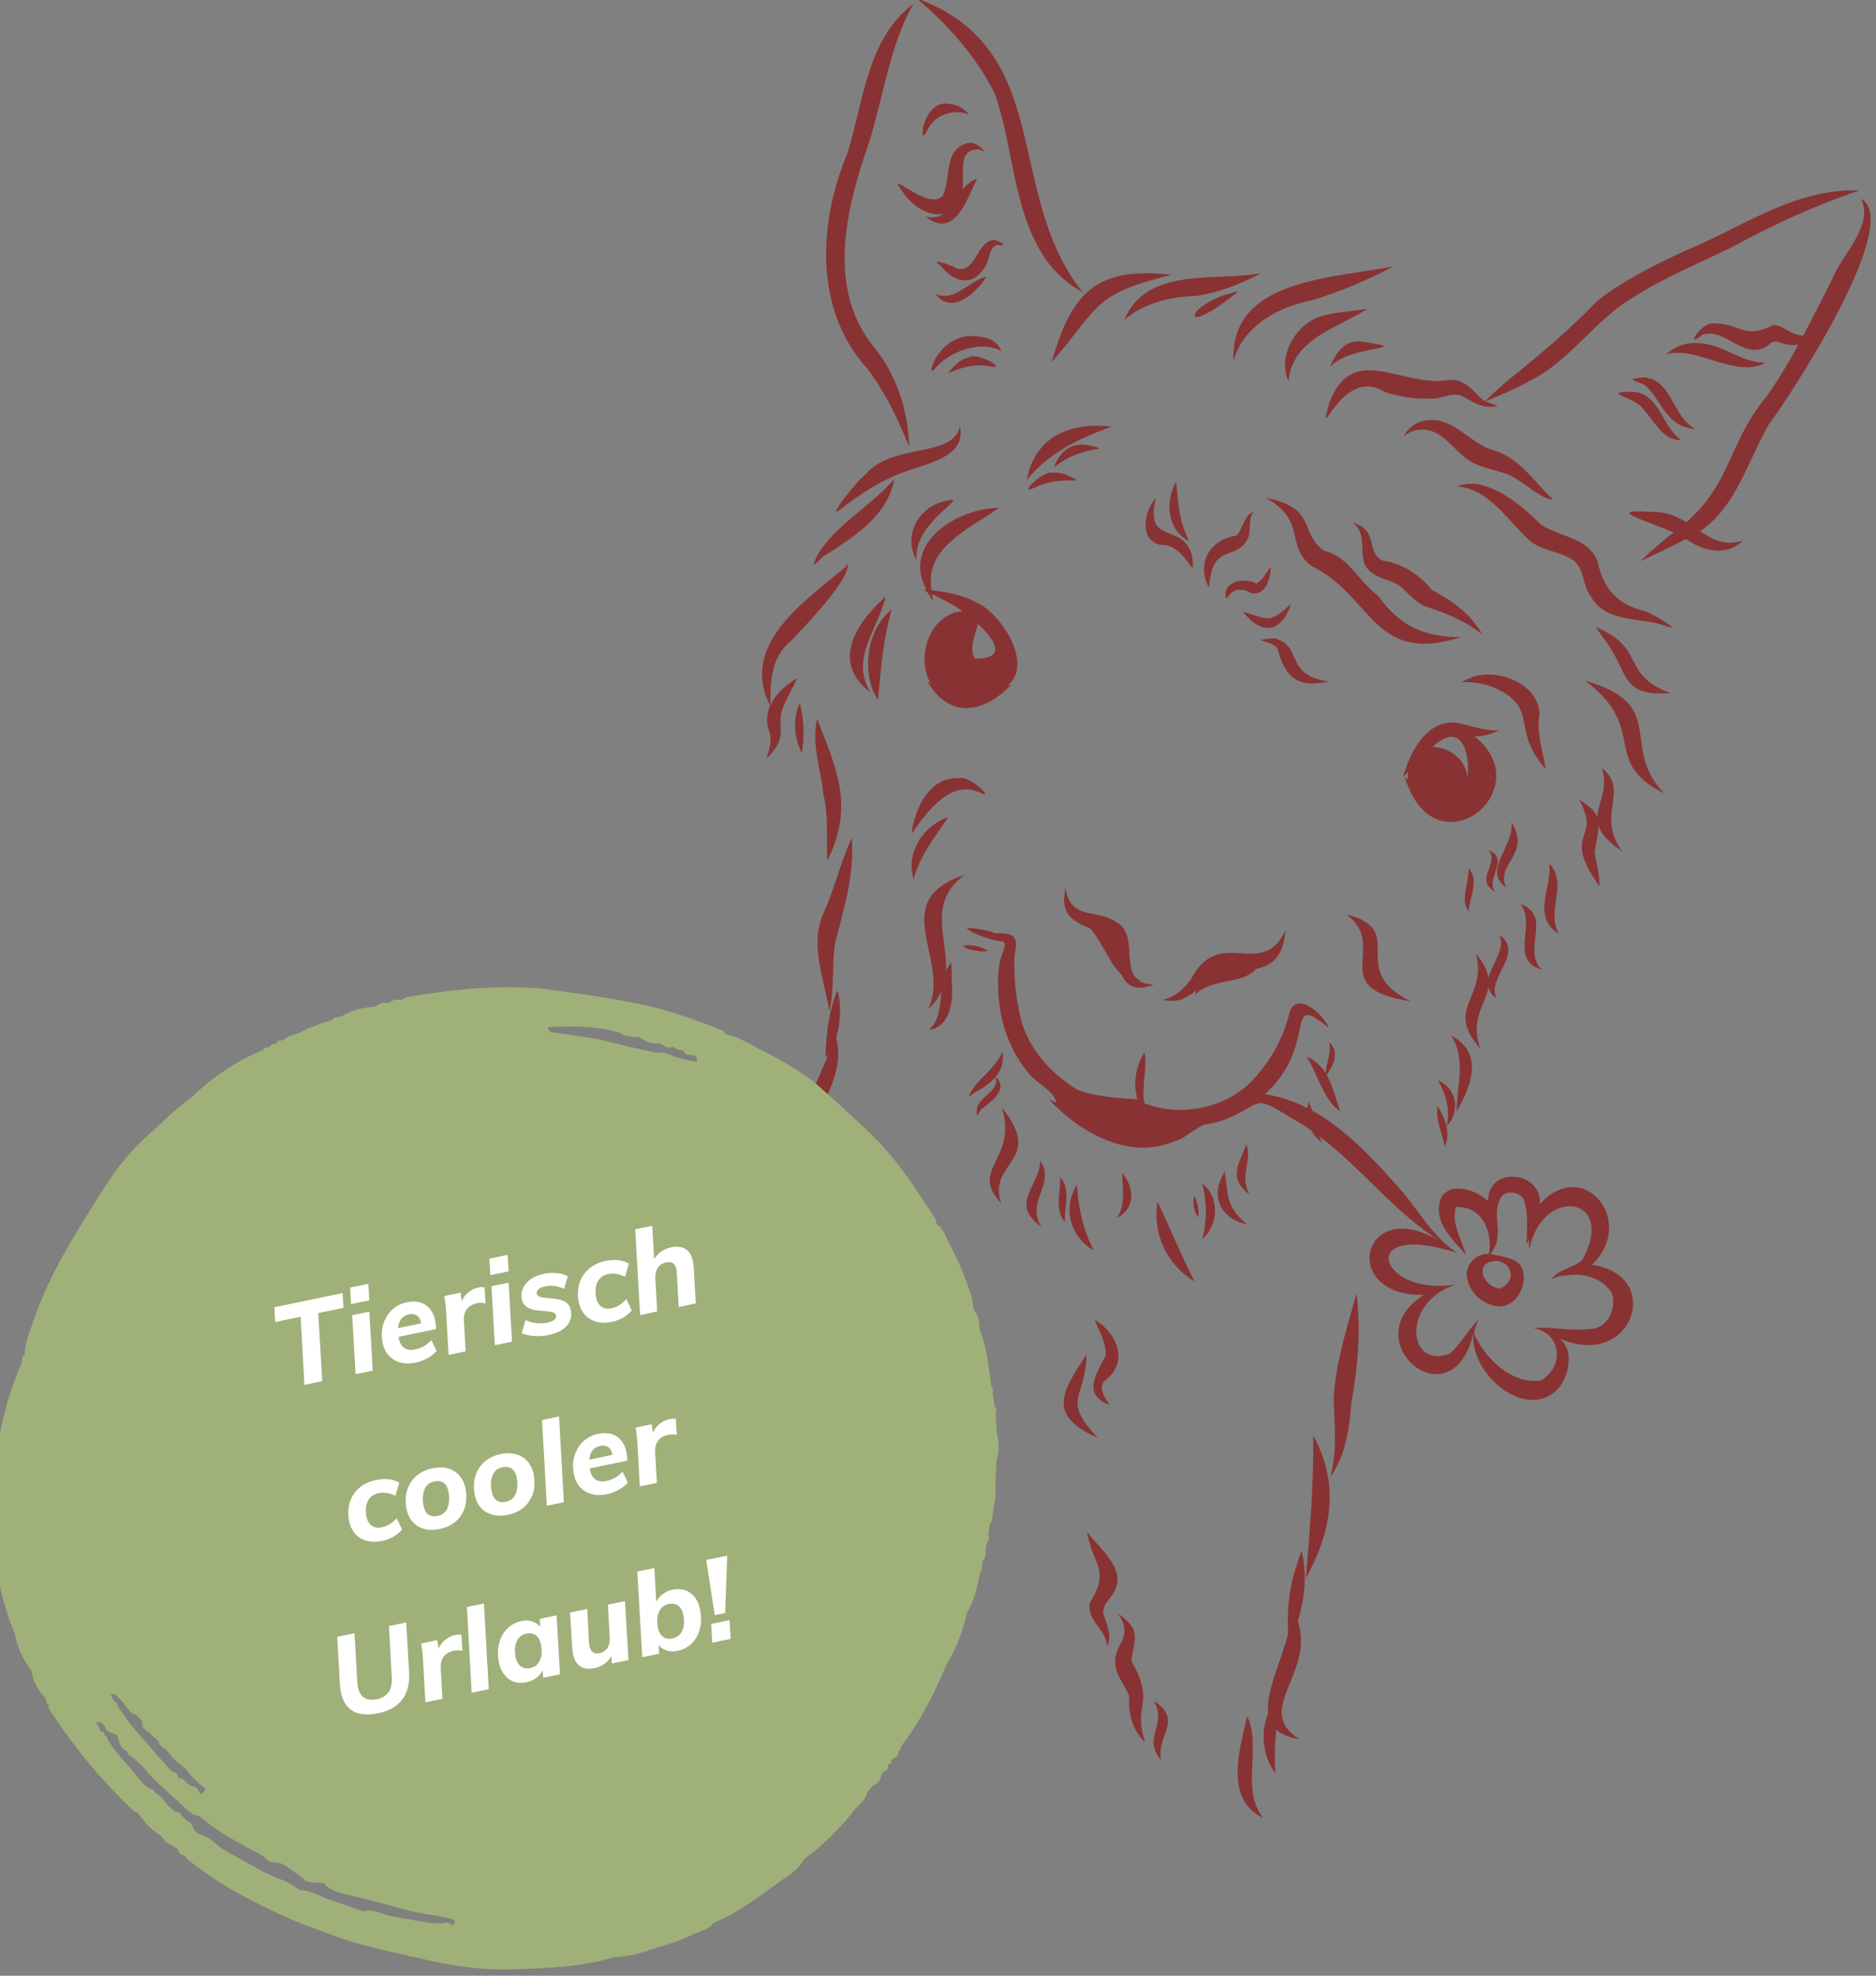 <?xml version="1.0" encoding="UTF-8" standalone="no"?> <svg xmlns="http://www.w3.org/2000/svg" xmlns:xlink="http://www.w3.org/1999/xlink" xmlns:serif="http://www.serif.com/" width="358px" height="377px" version="1.1" xml:space="preserve" style="fill-rule:evenodd;clip-rule:evenodd;stroke-linejoin:round;stroke-miterlimit:2;"><rect width="100%" height="100%" fill="#808080" stroke="none"/> <g transform="matrix(1,0,0,1,-1007,-4683)"> <g transform="matrix(0.852,0,0,1.116,-2516.54,20.09)"> <g transform="matrix(0.167,0.02,-0.026,0.127,4236.86,4153.73)"> <g> <path d="M1195.95,674.723C1255.92,695.992 1230.78,734.951 1271.34,755.423C1355.59,781.111 1371.12,872.733 1480.26,817.661C1431.08,825.148 1398.34,815.542 1363.34,780.244C1335,765.712 1317.29,734.763 1283.49,732.324C1246.55,713.484 1266.59,677.111 1195.95,674.723Z" style="fill:rgb(137,50,51);fill-rule:nonzero;"></path> <path d="M1326.08,699.445C1326.13,699.494 1326.17,699.542 1326.22,699.59C1326.17,699.542 1326.13,699.494 1326.08,699.445ZM1314.81,689.18C1342.95,703.728 1323.13,741.349 1353.92,752.793C1365.63,758.458 1379.51,757.046 1390.86,763.629C1402.68,770.784 1413.25,780.633 1426.75,784.566C1455.47,788.765 1482.61,795.155 1508.01,809.79C1488.53,784.911 1462.01,771.661 1432.83,761.651C1412.26,743.256 1389.05,733.027 1361.25,733.02C1337.56,723.392 1351.88,694.536 1314.81,689.18Z" style="fill:rgb(137,50,51);fill-rule:nonzero;"></path> <path d="M1317.01,343.861C1241.85,372.375 1104.52,393.045 1126.1,501.738C1131.77,453.666 1172.96,421.61 1215.72,405.883C1251.62,388.978 1285.18,367.354 1317.01,343.861Z" style="fill:rgb(137,50,51);fill-rule:nonzero;"></path> <path d="M1291.24,405.098C1269.4,412.904 1245.71,416.335 1225.43,428.063C1197.98,446.478 1183.64,487.651 1202.26,516.863C1198.79,459.927 1255.64,436.908 1291.24,405.098Z" style="fill:rgb(137,50,51);fill-rule:nonzero;"></path> <path d="M1288.93,449.715C1267.13,450.549 1257.58,471.319 1253.76,489.993C1273.82,455.515 1368.02,448.935 1288.93,449.715Z" style="fill:rgb(137,50,51);fill-rule:nonzero;"></path> <path d="M1408.47,483.314C1349.54,500.783 1277.76,451.457 1259.94,537.829C1253.43,604.615 1267.91,483.347 1330.75,511.324C1350.84,514.159 1371.78,514.434 1391.71,510.413C1405.79,509.227 1417.96,497.096 1432.13,500.413C1445.29,504.809 1458.12,511.929 1472.47,508.504C1494.63,505.599 1466.47,505.802 1458.52,500.094C1444.03,489.305 1427.71,475.35 1408.47,483.314Z" style="fill:rgb(137,50,51);fill-rule:nonzero;"></path> <path d="M1388.3,540.813C1376.77,544.611 1368.37,554.244 1364.27,565.383C1369.61,560.503 1375.23,555.607 1382.46,553.886C1413.95,544.94 1433.51,576.881 1460.17,585.923C1476.65,591.412 1494.3,590.792 1511.13,594.599C1530.18,600.407 1557.79,620.413 1572.75,617.591C1540.84,596.254 1520.3,567.877 1478.47,564.405C1448.07,557.303 1421.53,528.051 1388.3,540.813Z" style="fill:rgb(137,50,51);fill-rule:nonzero;"></path> <path d="M1470.34,613.146C1464.31,612.263 1441.14,619.064 1446.13,620.193L1445.99,620.193C1488.89,618.058 1518.35,655.799 1551.42,676.927C1570.2,688.124 1593.52,683.896 1612.62,693.913C1628.51,703.192 1629.09,724.86 1641.99,737.208C1667.66,769.599 1710.83,753.918 1745.82,760.629C1772.98,766.179 1726.22,746.986 1715.36,745.354C1679.09,742.889 1656.37,724.252 1644.17,690.453C1627.47,660.077 1589.17,666.085 1562.14,653.133C1534.78,633.918 1504.83,614.483 1470.34,613.146Z" style="fill:rgb(137,50,51);fill-rule:nonzero;"></path> <path d="M1655.34,776.735C1659.96,782.102 1664.81,787.208 1669.85,792.176C1669.54,791.868 1669.22,791.559 1668.91,791.25C1708.1,827.927 1699.04,863.49 1765.98,847.961C1696.82,833.995 1725.35,793.299 1655.34,776.735Z" style="fill:rgb(137,50,51);fill-rule:nonzero;"></path> <path d="M1652.21,849.418C1746.23,899.784 1687.31,951.912 1778.48,981.038C1709.42,928.706 1767.44,863.305 1652.21,849.418Z" style="fill:rgb(137,50,51);fill-rule:nonzero;"></path> <path d="M1691.97,960.636C1713.75,1006.32 1665.35,1033.38 1735.57,1065.84C1692.25,1023.43 1733.71,984.908 1691.97,960.636Z" style="fill:rgb(137,50,51);fill-rule:nonzero;"></path> <path d="M1668.16,1006.8C1708.01,1056.98 1649.24,1050.37 1712.67,1116.52C1710.93,1101.19 1704.07,1087.22 1699.52,1072.66C1698.67,1038.13 1707.8,1022.18 1668.16,1006.8Z" style="fill:rgb(137,50,51);fill-rule:nonzero;"></path> <path d="M1642.51,1096.92C1651.08,1128.58 1629.66,1171.13 1669.55,1187.33C1647.05,1160.45 1672.06,1120.47 1642.51,1096.92Z" style="fill:rgb(137,50,51);fill-rule:nonzero;"></path> <path d="M1503.29,1052.99L1503.26,1052.98C1503.27,1052.98 1503.89,1053.08 1503.92,1053.09C1503.88,1053.08 1503.31,1052.99 1503.29,1052.99ZM1465.85,967.56C1497.93,926.353 1516.71,967.741 1517.94,1002.23C1513.17,978.366 1488.79,964.563 1465.85,967.56ZM1495.45,931.062C1453.43,930.011 1437.08,978.556 1433.35,1013.07C1435.22,1010.28 1437.15,1007.42 1439.3,1004.34C1438.59,1008.17 1438.7,1011.63 1440.1,1015.67C1438.47,1014.64 1436.93,1013.75 1435.41,1012.93C1495.16,1136.17 1616.91,1000.88 1518.62,945.35C1530.41,943.51 1539.9,938.561 1549.32,932.045C1531.03,936.012 1513.93,932.285 1495.45,931.062Z" style="fill:rgb(137,50,51);fill-rule:nonzero;"></path> <path d="M1529.11,876.082C1529.23,876.104 1529.35,876.126 1529.48,876.149C1529.36,876.127 1529.23,876.104 1529.11,876.082ZM1506.27,874.507C1506.16,874.515 1506.05,874.521 1505.94,874.528C1506.05,874.521 1506.16,874.514 1506.27,874.507ZM1516.84,862.563C1506.86,865.094 1498.06,870.698 1489.96,876.794C1510.42,872.387 1532.1,874.227 1551.22,882.932C1592.89,902.432 1568.42,932.313 1618.61,973.623C1610.58,949.913 1598.75,927.907 1598.9,902.078C1592.13,867.131 1547.69,854.333 1516.84,862.563Z" style="fill:rgb(137,50,51);fill-rule:nonzero;"></path> <path d="M980.303,612.982C925.733,614.917 881.408,641.314 879.92,700.354C903.529,660.316 940.196,634.526 980.303,612.982Z" style="fill:rgb(137,50,51);fill-rule:nonzero;"></path> <path d="M968.001,644.7C967.994,644.703 967.987,644.706 967.98,644.708C967.988,644.706 967.996,644.703 968.003,644.699C968.003,644.7 968.002,644.7 968.001,644.7ZM942.391,643.183C925.647,646.562 915.344,662.303 913.024,678.379C927.707,661.774 946.911,651.141 967.98,644.708C967.953,644.718 967.926,644.726 967.899,644.734C967.938,644.721 967.977,644.709 968.016,644.695C968.012,644.696 968.008,644.698 968.003,644.699C967.492,641.733 948.864,641.974 942.391,643.183Z" style="fill:rgb(137,50,51);fill-rule:nonzero;"></path> <path d="M910.852,685.845C897.361,685.931 870.374,724.957 892.48,708.439C908.445,697.175 927.487,693.341 946.442,690.6C935.324,686.179 922.794,682.773 910.852,685.845Z" style="fill:rgb(137,50,51);fill-rule:nonzero;"></path> <path d="M1027.41,401.186C926.719,405.016 899.621,446.393 888.409,540.791C939.881,458.458 926.829,443.036 1027.41,401.186Z" style="fill:rgb(137,50,51);fill-rule:nonzero;"></path> <path d="M1143.98,380.702C1083.86,401.667 994.28,394.65 974.532,470.152C997.855,443.41 1029.61,430.397 1063.65,423.878C1092.89,414.894 1119.72,399.038 1143.98,380.702Z" style="fill:rgb(137,50,51);fill-rule:nonzero;"></path> <path d="M1117.03,410.442C1117.01,410.464 1116.99,410.485 1116.97,410.506C1116.99,410.485 1117.01,410.464 1117.03,410.442ZM1118.1,409.169C1051.08,434.24 1046.83,488.345 1115.39,412.341C1115.36,412.383 1115.32,412.425 1115.28,412.466C1115.85,411.822 1116.4,411.178 1116.95,410.527C1116.95,410.533 1116.94,410.539 1116.94,410.544C1117.31,410.08 1117.78,409.634 1118.1,409.169Z" style="fill:rgb(137,50,51);fill-rule:nonzero;"></path> <path d="M1910.88,148.468C1825.69,158.404 1764.76,221.138 1694.76,263.729C1657.73,288.673 1620.29,315.039 1589.87,347.899C1559.85,391.288 1525.44,430.755 1490,469.79C1480.7,480.577 1471.69,491.722 1463.35,503.198C1481.34,492.008 1499.73,481.229 1516.33,468.007C1566.1,433.593 1589.33,375.124 1634.89,336.954C1671.46,303.997 1713.44,278.625 1753.61,250.587C1803.11,212.269 1855.4,177.222 1910.88,148.468Z" style="fill:rgb(137,50,51);fill-rule:nonzero;"></path> <path d="M1914.53,159.062C1937.45,192.181 1899.86,237.904 1892.55,272.699C1874.29,328.431 1857.48,385.204 1831.45,437.917C1784.93,516.583 1808.32,567.924 1730.23,643.762C1719.73,655.845 1709.47,668.148 1699.6,680.753C1718.52,668.363 1737.22,655.343 1755.46,641.847C1813.05,604.504 1817.64,532.589 1839.85,474.645C1863.35,430.552 1975.07,181.466 1914.53,159.062Z" style="fill:rgb(137,50,51);fill-rule:nonzero;"></path> <path d="M1702.38,613.975C1627.41,620.683 1729.46,629.258 1754.27,641.916C1753.41,641.572 1752.54,641.225 1751.68,640.877C1777.75,654.151 1809.99,658.677 1829.82,632.697C1782.57,656.01 1758.6,603.025 1702.38,613.975Z" style="fill:rgb(137,50,51);fill-rule:nonzero;"></path> <path d="M1647.03,461.254C1617.08,466.396 1662.69,468.398 1671.47,479.703C1689.25,492.635 1703.46,517.99 1728.65,513.218C1697.79,499.645 1690.77,449.777 1647.03,461.254Z" style="fill:rgb(137,50,51);fill-rule:nonzero;"></path> <path d="M1703.61,457.708C1703.9,458.074 1704.18,458.442 1704.46,458.81C1704.02,458.228 1703.57,457.646 1703.12,457.064C1703.29,457.278 1703.45,457.493 1703.61,457.708ZM1665.66,438.712C1641.62,445.173 1653.81,443.874 1669.75,448.428C1696.06,465.701 1705.42,499.184 1744.59,495.664C1711.69,484.904 1703.85,433.999 1665.66,438.712Z" style="fill:rgb(137,50,51);fill-rule:nonzero;"></path> <path d="M1731.59,382.376C1715.63,383.036 1701.11,391.176 1691.28,403.529C1714.93,393.516 1739.83,400.669 1764.17,403.361C1763.9,403.328 1763.62,403.295 1763.35,403.264C1783.64,405.66 1806.24,407.539 1823.16,393.922C1791.83,400.009 1763.16,378.029 1731.59,382.376Z" style="fill:rgb(137,50,51);fill-rule:nonzero;"></path> <path d="M1825.16,343.339C1790.32,368.369 1782.67,347.764 1746.93,353.189C1730.65,353.51 1713.2,395.047 1734.35,370.667C1763.22,354.837 1797.34,399.427 1824.49,369.045C1830.26,360.939 1838.35,365.269 1846.53,365.766C1863.67,366.693 1878.55,356.493 1894.51,351.859C1882.35,350.019 1869.89,351.607 1857.64,350.704C1846.39,349.772 1836.77,340.651 1825.16,343.339Z" style="fill:rgb(137,50,51);fill-rule:nonzero;"></path> <path d="M636.394,90.161C683.295,118.015 728.096,155.5 759.579,200.434C794.854,266.906 806.133,348.142 857.852,404.819C873.422,421.607 893.125,434.943 914.812,442.243C905.024,433.712 896.192,424.16 888.167,413.961C795.2,297.586 815.358,125.407 636.394,90.161Z" style="fill:rgb(137,50,51);fill-rule:nonzero;"></path> <path d="M633.878,98.625C580.49,153.063 588.853,237.797 578.297,308.101C554.449,404.698 566.043,520.231 647.707,586.606C646.964,585.872 646.222,585.137 645.476,584.403C675.337,612.32 698.065,646.098 719.068,680.9C710.416,633.964 688.35,589.877 652.789,557.512C653.535,558.25 654.285,558.989 655.031,559.727C577.231,491.868 587.861,380.426 604.473,288.802C613.881,225.628 611.384,158.734 633.878,98.625Z" style="fill:rgb(137,50,51);fill-rule:nonzero;"></path> <path d="M739.024,435.447C739.266,435.512 739.509,435.577 739.751,435.643C739.509,435.578 739.267,435.512 739.024,435.447ZM788.454,391.854C765.072,395.486 771.168,443.833 742.528,436.393C742.687,436.437 742.845,436.48 743.003,436.524C735.252,432.739 704.412,429.297 723.42,436.468C742.127,455.109 768.207,459.21 780.528,431.486C787.261,421.66 781.591,404.414 792.304,398.057C808.539,397.646 799.216,392.956 788.454,391.854Z" style="fill:rgb(137,50,51);fill-rule:nonzero;"></path> <path d="M785.597,441.742C762.798,450.795 749.572,482.085 722.313,474.915C748.601,500.181 775.14,465.118 785.597,441.742Z" style="fill:rgb(137,50,51);fill-rule:nonzero;"></path> <path d="M650.347,336.186C650.402,336.216 650.454,336.249 650.506,336.279C650.453,336.248 650.4,336.217 650.347,336.186ZM732.428,270.708C703.272,283.354 719.293,320.468 711.868,343.941C697.632,369.791 627.733,317.384 658.033,346.983C675.236,367.178 713.046,382.786 731.163,355.79C750.619,333.893 710.571,279.136 750.629,276.106C766.708,283.369 743.716,262.762 732.428,270.708Z" style="fill:rgb(137,50,51);fill-rule:nonzero;"></path> <path d="M753.229,314.844C722.396,332.674 733.334,376.769 693.485,375.594C736.752,399.389 743.941,344.074 753.229,314.844Z" style="fill:rgb(137,50,51);fill-rule:nonzero;"></path> <path d="M674.692,271.099C674.69,271.109 674.688,271.121 674.685,271.132C674.687,271.121 674.69,271.11 674.692,271.099ZM703.763,222.438C664.463,218.781 669.785,289.636 677.74,263.082C683.37,240.317 706.578,227.5 729.1,232.159C722.364,225.556 713.266,221.868 703.763,222.438Z" style="fill:rgb(137,50,51);fill-rule:nonzero;"></path> <path d="M781.315,643.799C779.61,687.493 696.212,678.803 667.808,726.456C657.738,736.022 624.691,795.81 641.601,777.815C664.35,753.958 688.749,731.01 717.999,715.323C744.335,699.673 796.663,683.705 781.315,643.799Z" style="fill:rgb(137,50,51);fill-rule:nonzero;"></path> <path d="M706.382,726.772C682.291,764.911 645.231,793.759 624.636,834.252C618.754,848.567 612.508,867.782 628.037,844.054C663.458,812.53 704.771,778.169 706.382,726.772Z" style="fill:rgb(137,50,51);fill-rule:nonzero;"></path> <path d="M662.361,847.753C659.537,850.367 657.202,852.093 662.307,849.971C662.209,850.266 662.08,850.55 661.919,850.819C661.986,850.687 662.052,850.554 662.119,850.421C613.04,906.654 536.825,976.967 590.435,1050.44C590.443,1050.45 590.447,1050.47 590.455,1050.49C585.573,1019.32 580.891,985.167 604.684,960.238C618.278,939.831 670.209,866.402 662.361,847.753Z" style="fill:rgb(137,50,51);fill-rule:nonzero;"></path> <path d="M778.593,744.688C743.805,757.274 728.181,799.105 752.335,828.978C738.257,779.547 812.89,730.296 778.593,744.688Z" style="fill:rgb(137,50,51);fill-rule:nonzero;"></path> <path d="M718.953,882.87C685.979,923.199 659.869,980.791 718.853,1011.93C684.463,972.423 716.005,926.672 718.953,882.87Z" style="fill:rgb(137,50,51);fill-rule:nonzero;"></path> <path d="M729.621,898.375C696.5,934.867 706.63,996.966 730.066,1019.67C730.07,1019.74 730.074,1019.82 730.078,1019.89C730,1018.45 729.918,1017.01 729.832,1015.57C729.844,1015.72 729.852,1015.88 729.859,1016.03C727.325,976.791 724.58,937.492 729.621,898.375Z" style="fill:rgb(137,50,51);fill-rule:nonzero;"></path> <path d="M848.598,945.912C837.807,933.798 844.637,914.935 845.162,899.684C869.539,915.76 892.637,939.617 848.598,945.912ZM849.367,742.876C794.599,752.206 728.571,808.747 770.972,865.576C769.382,865.666 767.784,865.787 766.187,865.923C774.323,867.019 776.628,874.118 782.207,879.874C781.314,876.872 780.388,873.698 779.416,870.149C794.308,875.04 808.402,879.09 822.593,886.294C780.29,896.084 770.334,956.367 795.621,987.74C793.968,986.923 792.084,986.057 790.427,985.093C826.826,1030.81 870.535,1016.8 901.07,973.459C899.735,973.818 898.43,974.225 897.13,974.646C926.867,940.026 872.613,880.001 837.877,871.53C818.418,864.737 797.971,864.242 778.05,865.17C758.451,810.729 816.399,775.379 849.367,742.876Z" style="fill:rgb(137,50,51);fill-rule:nonzero;"></path> <path d="M851.853,1106.49C812.73,1110.59 800.516,1155.91 801.323,1189.29C817.311,1157.03 842.174,1106.47 886.145,1122.07C900.645,1125.15 864.052,1100.03 851.853,1106.49Z" style="fill:rgb(137,50,51);fill-rule:nonzero;"></path> <path d="M846.155,1159.64C814.805,1176.54 797.427,1215.32 813.442,1248.59C816.553,1216.6 833.046,1188.3 846.155,1159.64Z" style="fill:rgb(137,50,51);fill-rule:nonzero;"></path> <path d="M879.535,1232.19C780.762,1282.9 879.726,1346.46 859.107,1416.11C909.688,1352.62 818.287,1292.72 879.535,1232.19Z" style="fill:rgb(137,50,51);fill-rule:nonzero;"></path> <path d="M879.792,1350.11C862,1379.39 885.249,1417.07 864.497,1443.38C891.222,1434.92 890.279,1402.03 885.289,1379.45C885.398,1380.02 885.503,1380.59 885.613,1381.17C883.436,1370.87 881.936,1360.36 879.792,1350.11Z" style="fill:rgb(137,50,51);fill-rule:nonzero;"></path> <path d="M1014.14,1229.2C1011.25,1277.34 1045.17,1270.36 1077.25,1284.43C1098.15,1304.35 1102.07,1360.69 1143.19,1340.71C1156.3,1336.17 1142.38,1338.53 1135.9,1337.43C1101.41,1331.36 1121.11,1275.11 1087.56,1263.04C1057.25,1249.13 1028.3,1270.76 1014.14,1229.2Z" style="fill:rgb(137,50,51);fill-rule:nonzero;"></path> <path d="M1037.99,1265.61C1080.16,1286.58 1091.63,1344.78 1130.64,1335.14C1088.32,1319.24 1107.13,1268.95 1037.99,1265.61Z" style="fill:rgb(137,50,51);fill-rule:nonzero;"></path> <path d="M1310.86,1238.57C1290.47,1310.89 1223.73,1244.73 1197.39,1321.89C1190.38,1336.4 1179.85,1349.48 1164.5,1355.39C1199.32,1360.14 1211.37,1322.57 1235.36,1306.98C1278.54,1296.38 1314.63,1296.94 1310.86,1238.57Z" style="fill:rgb(137,50,51);fill-rule:nonzero;"></path> <path d="M1287.63,1269.91C1265.71,1309.37 1214.68,1291.38 1205.06,1342.57C1233.11,1307.69 1284.5,1324.99 1287.63,1269.91Z" style="fill:rgb(137,50,51);fill-rule:nonzero;"></path> <path d="M1151.13,1428.2C1150.01,1430.72 1148.98,1433.28 1148.13,1435.89C1148.88,1433.51 1150.03,1430.87 1151.13,1428.2Z" style="fill:rgb(137,50,51);fill-rule:nonzero;"></path> <path d="M975.839,1530.75C1007.5,1595.56 944.441,1617.9 994.371,1656.14C967.067,1604.7 1043.59,1591.89 975.839,1530.75Z" style="fill:rgb(137,50,51);fill-rule:nonzero;"></path> <path d="M1050.38,1676.68C1050.39,1676.71 1050.41,1676.74 1050.43,1676.76C1050.41,1676.74 1050.39,1676.71 1050.38,1676.68ZM1036.95,1592.29C1040.57,1627.98 1004.64,1655.27 1051.97,1678.94C1025.4,1649.57 1062.21,1620.02 1036.95,1592.29Z" style="fill:rgb(137,50,51);fill-rule:nonzero;"></path> <path d="M1066.19,1609.67C1070.52,1629.2 1064.53,1653.22 1081.64,1667.75C1076.87,1648.02 1083.93,1624.47 1066.19,1609.67Z" style="fill:rgb(137,50,51);fill-rule:nonzero;"></path> <path d="M1121.9,1693.73C1121.97,1693.83 1122.03,1693.94 1122.1,1694.04C1122.03,1693.94 1121.97,1693.83 1121.9,1693.73ZM1089.71,1616.34C1075.53,1650.67 1091.41,1685.75 1125.46,1699.53C1107.11,1674.52 1096.25,1646.43 1089.71,1616.34Z" style="fill:rgb(137,50,51);fill-rule:nonzero;"></path> <path d="M1178.89,1711.42C1179.14,1709.16 1179.24,1706.38 1179.51,1703.95C1179.28,1706.3 1179.07,1708.78 1178.89,1711.42Z" style="fill:rgb(137,50,51);fill-rule:nonzero;"></path> <path d="M1198.67,1622.03C1198.54,1665.3 1223.58,1702.77 1263.5,1719.29C1240.63,1687.72 1220.64,1654.12 1198.67,1622.03Z" style="fill:rgb(137,50,51);fill-rule:nonzero;"></path> <path d="M1463.5,1293.8C1463.64,1293.88 1463.79,1293.96 1463.94,1294.04C1463.79,1293.96 1463.64,1293.88 1463.5,1293.8ZM1387.18,1205.52C1450.76,1238.97 1372.93,1307.52 1489.09,1306.36C1396.87,1278.4 1473.26,1213.25 1387.18,1205.52Z" style="fill:rgb(137,50,51);fill-rule:nonzero;"></path> <path d="M1584.29,1050.03C1593.92,1079.51 1555.58,1119.84 1590.66,1137.2C1571.3,1108.02 1617.66,1088.98 1584.29,1050.03Z" style="fill:rgb(137,50,51);fill-rule:nonzero;"></path> <path d="M1559.91,1091.67C1575.81,1105.28 1553.35,1127.41 1568.46,1140.2C1570.93,1142 1579.44,1148.27 1575.02,1142.35C1575.06,1142.42 1575.1,1142.49 1575.14,1142.56C1563.76,1126.77 1589.58,1099.02 1559.91,1091.67Z" style="fill:rgb(137,50,51);fill-rule:nonzero;"></path> <path d="M1537.59,1119.8C1541.48,1137.23 1532.91,1165.56 1546.65,1176.1L1546.65,1176.19C1546.65,1175.57 1546.64,1174.96 1546.63,1174.35L1546.63,1174.46C1544.88,1156.18 1554.73,1133.04 1537.59,1119.8Z" style="fill:rgb(137,50,51);fill-rule:nonzero;"></path> <path d="M1612.48,1155.9C1639.06,1178.48 1608.21,1232.32 1654.65,1237.95C1623.36,1217.98 1658.54,1164.26 1612.48,1155.9Z" style="fill:rgb(137,50,51);fill-rule:nonzero;"></path> <path d="M1595.16,1224.31C1595.13,1224.42 1595.1,1224.53 1595.07,1224.64C1595.1,1224.53 1595.13,1224.42 1595.16,1224.31ZM1591.86,1200.75C1608.32,1227.61 1564.63,1265.77 1600.97,1285.02C1582.75,1259.19 1629.25,1220.45 1591.86,1200.75Z" style="fill:rgb(137,50,51);fill-rule:nonzero;"></path> <path d="M1564.75,1230.31C1589.39,1286.2 1533.8,1307.71 1590.09,1354.47C1559.2,1297.02 1617.64,1278 1564.75,1230.31Z" style="fill:rgb(137,50,51);fill-rule:nonzero;"></path> <path d="M1548.9,1342.88C1574.26,1371.25 1566.47,1407.12 1571.88,1441.76C1586.04,1404.53 1595.92,1359.5 1548.9,1342.88Z" style="fill:rgb(137,50,51);fill-rule:nonzero;"></path> <path d="M1540.88,1404.62C1554.54,1421.35 1562.92,1440.88 1561.99,1462.76C1577.31,1440.6 1567.3,1411.38 1540.88,1404.62Z" style="fill:rgb(137,50,51);fill-rule:nonzero;"></path> <path d="M1390.84,1377.03C1396.31,1392 1390.32,1407.47 1392.93,1422.77C1400.85,1408.37 1407.45,1388.08 1390.84,1377.03Z" style="fill:rgb(137,50,51);fill-rule:nonzero;"></path> <path d="M1545.72,1438.63C1545.68,1457.71 1557.54,1473.05 1563.46,1490.45C1569.19,1471.03 1557.79,1452.95 1545.72,1438.63Z" style="fill:rgb(137,50,51);fill-rule:nonzero;"></path> <path d="M1576.12,1592.32C1571.96,1585.96 1567.9,1577.51 1567.67,1568.5C1567.88,1576.91 1571.41,1585.15 1576.12,1592.32Z" style="fill:rgb(137,50,51);fill-rule:nonzero;"></path> <path d="M1613.5,1628.33C1612.37,1626.08 1610.83,1623.53 1609.58,1621.17C1610.91,1623.61 1612.23,1626 1613.5,1628.33Z" style="fill:rgb(137,50,51);fill-rule:nonzero;"></path> <path d="M1601.62,1627.62C1599.67,1626.57 1597.19,1625.51 1595.07,1624.45C1597.35,1625.56 1599.52,1626.6 1601.62,1627.62Z" style="fill:rgb(137,50,51);fill-rule:nonzero;"></path> <path d="M1642.91,1711.01C1641.31,1713.43 1639.75,1715.87 1638.22,1718.33C1639.68,1715.92 1641.42,1713.43 1642.91,1711.01Z" style="fill:rgb(137,50,51);fill-rule:nonzero;"></path> <path d="M1695.04,1608.94C1695.53,1606.54 1695.94,1603.69 1696.46,1601.16C1695.97,1603.67 1695.49,1606.3 1695.04,1608.94Z" style="fill:rgb(137,50,51);fill-rule:nonzero;"></path> <path d="M619.975,1008.31C597.283,1026.69 577.974,1056.82 594.877,1085.37C594.875,1085.37 594.873,1085.36 594.871,1085.36C599.897,1096.12 597.896,1108.62 596.112,1119.94C601.443,1113.94 605.338,1106.35 608.155,1098.81C613.392,1083.7 603.638,1068.5 606.775,1053.1C609.349,1037.7 616.117,1023.31 619.975,1008.31Z" style="fill:rgb(137,50,51);fill-rule:nonzero;"></path> <path d="M628.371,1040.57C622.036,1063.18 628.058,1086.98 641.293,1105.94C641.622,1083.53 637.203,1061.17 628.371,1040.57Z" style="fill:rgb(137,50,51);fill-rule:nonzero;"></path> <path d="M654.173,1057.6C651.866,1092.17 669.277,1122.57 677.826,1155.14C689.329,1183.02 690.988,1212.94 696.621,1242.21C720.819,1165.09 691.289,1121.57 654.173,1057.6Z" style="fill:rgb(137,50,51);fill-rule:nonzero;"></path> <path d="M723.903,1206.86C714.206,1242.39 711.594,1279.35 701.596,1314.95C691.593,1358.83 717.41,1399.09 730.142,1439.41C732.157,1409.57 724.551,1380.2 723.517,1350.46C728.05,1302.23 735.44,1254.94 723.903,1206.86Z" style="fill:rgb(137,50,51);fill-rule:nonzero;"></path> <path d="M734.64,1501.14C734.638,1501.13 734.637,1501.12 734.636,1501.11C734.637,1501.12 734.638,1501.13 734.64,1501.14ZM736.468,1410.19C729.278,1439.28 730.58,1469.45 734.382,1498.93C734.37,1498.83 734.358,1498.73 734.347,1498.64C734.443,1499.49 734.543,1500.35 734.647,1501.2C734.645,1501.18 734.642,1501.16 734.64,1501.14C748.548,1480.99 749.083,1437.31 736.468,1410.19Z" style="fill:rgb(137,50,51);fill-rule:nonzero;"></path> <path d="M742.042,1468.11C738.82,1520.34 704.164,1572.35 731.671,1623.86C729.319,1571.52 769.025,1518.52 742.042,1468.11Z" style="fill:rgb(137,50,51);fill-rule:nonzero;"></path> <path d="M759.447,1566.87C742.661,1613.6 751.118,1664.05 757.432,1711.89C767.888,1680.11 772.918,1645.77 767.638,1612.52C767.736,1613.31 767.833,1614.11 767.927,1614.9C766.082,1598.74 762.512,1582.77 759.447,1566.87Z" style="fill:rgb(137,50,51);fill-rule:nonzero;"></path> <path d="M779.834,1686.24C764.188,1728.47 737.219,1774.94 757.768,1820.01C760.676,1774.42 791.275,1733.18 779.834,1686.24Z" style="fill:rgb(137,50,51);fill-rule:nonzero;"></path> <path d="M750.208,1764C690.004,1889.65 771.146,1922.13 711.668,2018.72C762.828,1981.44 762.541,1921.85 749.536,1865.67C746.629,1831.88 752.253,1797.84 750.208,1764Z" style="fill:rgb(137,50,51);fill-rule:nonzero;"></path> <path d="M746.775,1956.06C727.095,2007.94 701.399,2060.31 696.717,2115.71C726.349,2067.84 757.51,2014.53 746.775,1956.06Z" style="fill:rgb(137,50,51);fill-rule:nonzero;"></path> <path d="M724.909,2086.42C689.698,2129.97 671.421,2187.46 694.21,2241.05C698.278,2188.34 719.584,2138.91 724.909,2086.42Z" style="fill:rgb(137,50,51);fill-rule:nonzero;"></path> <path d="M814.6,1665.82C819.867,1707.82 806.128,1760.14 849.624,1786.48C826.646,1749.49 845.235,1699 814.6,1665.82Z" style="fill:rgb(137,50,51);fill-rule:nonzero;"></path> <path d="M881.088,1755.85C864.166,1800.3 874.131,1854.87 926.521,1834.94C926.564,1834.94 926.611,1834.95 926.654,1834.95C882.542,1831.84 891.334,1787.02 881.088,1755.85Z" style="fill:rgb(137,50,51);fill-rule:nonzero;"></path> <path d="M950.342,1834.8C945.617,1853.72 948.091,1873.75 956.999,1891.07C960.771,1872.2 958.595,1852.23 950.342,1834.8Z" style="fill:rgb(137,50,51);fill-rule:nonzero;"></path> <path d="M1476.63,1712.47L1476.63,1712.45L1476.63,1712.47ZM1478.08,1701.83C1477.57,1705.37 1477.1,1708.91 1476.63,1712.45C1476.63,1712.43 1476.63,1712.41 1476.64,1712.39C1476.63,1712.46 1476.62,1712.53 1476.61,1712.6C1476.62,1712.56 1476.62,1712.51 1476.63,1712.47C1471.48,1756.59 1464.86,1801.34 1469.79,1845.76C1476.24,1879.77 1485.31,1913.27 1481.17,1948.27C1497.16,1915.87 1496.37,1880.13 1493.56,1844.99C1494.8,1796.86 1491.29,1748.25 1478.08,1701.83Z" style="fill:rgb(137,50,51);fill-rule:nonzero;"></path> <path d="M1450.37,1897.14C1460.97,1959.96 1465.44,2023.09 1469.92,2086.55C1494.03,2019.23 1495.58,1956.09 1450.37,1897.14Z" style="fill:rgb(137,50,51);fill-rule:nonzero;"></path> <path d="M1458.68,2050.88C1457.42,2057.17 1456.36,2063.48 1455.49,2069.83C1455.51,2069.67 1455.54,2069.5 1455.56,2069.34C1448.95,2105.09 1452.27,2141.81 1461.48,2176.75C1472.43,2135.55 1475.35,2090.95 1458.68,2050.88Z" style="fill:rgb(137,50,51);fill-rule:nonzero;"></path> <path d="M1457.4,2140.4C1457.41,2140.53 1457.43,2140.65 1457.44,2140.77C1457.43,2140.65 1457.41,2140.53 1457.4,2140.4ZM1454.53,2124.3C1476.39,2181.07 1399.72,2298.3 1495.04,2299.32C1419.83,2267.15 1518.48,2197.79 1454.53,2124.3Z" style="fill:rgb(137,50,51);fill-rule:nonzero;"></path> <path d="M1460.07,2244.8C1437.86,2276.05 1442.75,2322.25 1469.96,2348.8C1462.04,2315.12 1461.15,2279.33 1460.07,2244.8Z" style="fill:rgb(137,50,51);fill-rule:nonzero;"></path> <path d="M1421.29,2279.43C1418.39,2323.96 1407.8,2393.84 1462.94,2409.85C1427.1,2376.83 1447.44,2318.77 1421.29,2279.43Z" style="fill:rgb(137,50,51);fill-rule:nonzero;"></path> <path d="M1076.13,1586.37C1073.94,1585.21 1071.07,1583.84 1068.77,1582.42C1071.17,1583.84 1073.6,1585.16 1076.13,1586.37Z" style="fill:rgb(137,50,51);fill-rule:nonzero;"></path> <path d="M1664.1,1665.71C1641.21,1665.83 1624.57,1635.75 1654.21,1630.01C1678.89,1628.78 1683.66,1655.95 1664.1,1665.71ZM944.531,1301.04C933.617,1301.49 925.043,1303.99 914.091,1306.29C966.629,1311.86 937.543,1312.54 944.202,1359.96C949.809,1406.79 969.033,1447.72 1000.35,1476.79C1014.66,1492.04 1037.56,1494.68 1046.44,1512.67C1042.81,1511.69 1039.17,1510.75 1035.52,1509.83C1082.91,1547.39 1154.04,1574.43 1210.31,1538.11C1223.96,1532.04 1233.57,1515.15 1246.99,1510.06C1255.8,1507.51 1263.65,1503.81 1271.61,1499.31C1317.52,1471.38 1299.66,1459.99 1357.38,1484.66C1439.32,1514.67 1495.96,1579.89 1575.79,1615.39C1463.46,1569.92 1455.85,1710.17 1566.58,1689.52C1481.6,1763.5 1630.33,1855.39 1639.27,1728.77C1640.59,1783.54 1729.2,1838.77 1763.49,1781.93C1772.83,1761.92 1774.25,1730.94 1752.69,1718.59C1854.39,1747.18 1878.73,1613.84 1780.12,1615.4C1830.76,1549.34 1747.11,1473.97 1699.6,1546.32C1696.65,1502.28 1623.4,1506.14 1631.42,1553.11C1615.42,1541.61 1578.66,1534.04 1569.27,1558.02C1561.86,1592.26 1592.88,1610.3 1613.51,1628.36C1605.05,1609.52 1586.95,1589.44 1590.53,1567.52C1624.54,1560.61 1643.82,1592.02 1643.37,1622.32C1627.81,1623.29 1614.82,1640.31 1618.69,1655.59C1623.82,1675.38 1643.82,1690.19 1664.95,1689.38C1691.64,1688.39 1703.32,1648.17 1686.11,1630.03C1675.62,1621.82 1658.7,1623.09 1645.3,1622.13C1660.68,1594.67 1640.51,1575.51 1645.67,1551.67C1647.54,1535.73 1665.69,1532.81 1676.5,1541.95C1687,1558.75 1687.81,1582.08 1690.42,1601.72C1691.46,1599.38 1692.25,1597.46 1692.96,1595.67C1693.37,1600.25 1694.24,1604.78 1695.03,1608.96C1698.51,1520.37 1799.58,1519.89 1766.81,1610.84C1757.16,1623.39 1738.57,1626.82 1730.31,1642.73C1735.36,1639.33 1740.71,1636.61 1746.22,1633.95C1744.56,1635.3 1742.88,1636.64 1741.21,1637.98C1764.24,1626.66 1795.57,1628.23 1812.69,1649.17C1821.44,1667.35 1814.05,1694.93 1792.77,1699.78C1766.87,1707.02 1741.55,1704.64 1715.81,1710.62C1754.43,1710.59 1765.85,1754.63 1737.33,1777.76C1701.69,1789.61 1662.14,1762 1642.95,1734.43L1643.15,1734.8C1636.72,1727.88 1641.86,1718.85 1642.94,1711.02C1631.36,1726.75 1624.72,1746.8 1612.52,1761.36C1560.05,1791.63 1538.06,1703.9 1606.17,1669.31C1507.57,1701.94 1459.52,1604.92 1601.64,1627.63C1563.92,1610.58 1539.25,1575.25 1507.44,1550.32C1453.16,1505.61 1391.11,1458.08 1317.44,1458.6C1378.86,1381.55 1318.49,1317.46 1387.61,1358.52C1377.55,1341.01 1334.53,1313.72 1332.56,1349.27C1329.42,1381.9 1318.11,1412.87 1299.65,1440.68C1271.79,1484.31 1211.46,1506.95 1161.46,1495.35C1153.47,1474.57 1158.89,1450.53 1151.17,1428.21C1142.66,1448.65 1142.16,1471.79 1151.47,1491.74C1124.78,1494.15 1097.74,1496.95 1070.81,1491.37C1027.7,1473.36 991.09,1441.39 977.141,1395.81C970.16,1377.89 965.103,1355.46 962.229,1336.89C958.813,1322.2 967.375,1299.54 944.531,1301.04Z" style="fill:rgb(137,50,51);fill-rule:nonzero;"></path> <path d="M892.611,1301.35C904.721,1313.29 975.783,1316.8 937.351,1304.65C937.434,1304.68 937.517,1304.71 937.6,1304.73C937.264,1304.62 936.928,1304.51 936.592,1304.4C936.65,1304.42 936.708,1304.44 936.766,1304.46C922.642,1299.24 907.348,1300.63 892.611,1301.35Z" style="fill:rgb(137,50,51);fill-rule:nonzero;"></path> <path d="M905.64,1323.24C872.304,1325.33 911.813,1334.03 925.458,1327.16C919.205,1324.85 912.385,1323.25 905.64,1323.24Z" style="fill:rgb(137,50,51);fill-rule:nonzero;"></path> <path d="M964.874,1457.34C960.761,1473.59 950.235,1485.97 940.999,1499.46C941.261,1499.07 941.522,1498.67 941.788,1498.27C936.106,1505.3 922.453,1533.12 936.704,1516.42C955.52,1502.83 974.337,1482.08 964.874,1457.34Z" style="fill:rgb(137,50,51);fill-rule:nonzero;"></path> <path d="M962.654,1497.13C962.664,1497.18 962.673,1497.23 962.682,1497.28C962.673,1497.23 962.664,1497.18 962.654,1497.13ZM961.021,1491.17C969.717,1509.6 944.081,1519.47 943.292,1537.01C944.312,1549.31 945.016,1547.03 948.794,1536.99C960.259,1525.27 981.723,1504.87 961.021,1491.17Z" style="fill:rgb(137,50,51);fill-rule:nonzero;"></path> <path d="M1364.29,1400.95C1383.08,1421.82 1393.91,1453.05 1419.66,1465.98C1405.51,1440.91 1396.62,1408.54 1364.29,1400.95Z" style="fill:rgb(137,50,51);fill-rule:nonzero;"></path> <path d="M1376.17,1459.3C1373.59,1480.18 1382.69,1499.8 1401.27,1510.1C1392.7,1493.37 1386.12,1475.26 1376.17,1459.3Z" style="fill:rgb(137,50,51);fill-rule:nonzero;"></path> <path d="M1303.22,1528.06C1298.1,1556.09 1285.14,1576.21 1317.91,1593.8C1299.76,1571.49 1314.95,1549.14 1303.22,1528.06Z" style="fill:rgb(137,50,51);fill-rule:nonzero;"></path> <path d="M1279.93,1566.84C1279.9,1568.18 1279.89,1569.53 1279.86,1570.88L1279.86,1570.86C1266.15,1604.12 1285.08,1631.63 1320.56,1633.44C1287.76,1613.58 1290.34,1598.25 1279.93,1566.84Z" style="fill:rgb(137,50,51);fill-rule:nonzero;"></path> <path d="M1260.19,1606.2C1260.21,1606.31 1260.24,1606.41 1260.26,1606.52C1260.24,1606.41 1260.21,1606.31 1260.19,1606.2ZM1253.48,1588.9C1263.35,1611.66 1267.69,1637.59 1264.86,1662.29C1283.16,1640.38 1279.68,1603 1253.48,1588.9Z" style="fill:rgb(137,50,51);fill-rule:nonzero;"></path> <path d="M1245.52,1606.5C1244.55,1616.81 1248.27,1626.96 1255.35,1634.46C1254.85,1624.51 1251.42,1614.56 1245.52,1606.5Z" style="fill:rgb(137,50,51);fill-rule:nonzero;"></path> <path d="M1146.38,1591.12C1150.04,1612.07 1157.87,1631.01 1148.87,1651.98C1171.71,1634.33 1165.69,1608.75 1146.38,1591.12Z" style="fill:rgb(137,50,51);fill-rule:nonzero;"></path> <path d="M1140.62,1790.16C1148.86,1804.3 1160.56,1818.14 1162.33,1834.9C1154.7,1858.37 1139.1,1889.7 1174.63,1898.39C1184.75,1901.7 1153.9,1882.43 1166.85,1867.29C1194.68,1838.75 1172.57,1802.59 1140.62,1790.16Z" style="fill:rgb(137,50,51);fill-rule:nonzero;"></path> <path d="M1136.98,1837.2C1112.17,1892.57 1097.31,1925.25 1169.07,1944.89C1111.91,1899.93 1145.43,1896.97 1136.98,1837.2Z" style="fill:rgb(137,50,51);fill-rule:nonzero;"></path> <path d="M1173.87,2070C1188.54,2114.63 1212.44,2113.76 1192.32,2162.78C1190.51,2186.99 1220.18,2194.97 1223.77,2216.96C1228.48,2202.04 1219.46,2189.89 1213.34,2177.14C1206.6,2164.65 1218.58,2154.34 1222.08,2142.91C1232.94,2109.49 1193.34,2090.24 1173.87,2070Z" style="fill:rgb(137,50,51);fill-rule:nonzero;"></path> <path d="M1231.25,2171.48C1259.36,2202.22 1229.47,2210.52 1238.77,2240.92C1243.22,2255.62 1256.15,2264.98 1262.97,2278.18C1264.84,2301.28 1273.99,2321.41 1293.2,2335.37C1267.81,2285.92 1300.18,2283.42 1258.29,2230.75C1258.04,2199.52 1265.34,2187.94 1231.25,2171.48Z" style="fill:rgb(137,50,51);fill-rule:nonzero;"></path> <path d="M1295.85,2278.62C1319.56,2308.57 1287.58,2328.94 1317.59,2355.1C1305.86,2322.57 1339.52,2298.74 1295.85,2278.62Z" style="fill:rgb(137,50,51);fill-rule:nonzero;"></path> <path d="M1052.63,697.627C1039.26,717.879 1038.68,758.73 1070.78,758.33C1069.99,758.268 1069.19,758.209 1068.38,758.146C1102.89,751.158 1123.7,808.366 1111.74,765.875C1092.37,722.43 1047.05,763.892 1052.63,697.627Z" style="fill:rgb(137,50,51);fill-rule:nonzero;"></path> <path d="M1075.87,671.927C1065.06,700.399 1073.55,737.622 1105.22,747.489C1088.21,725.677 1082.22,698.183 1075.87,671.927Z" style="fill:rgb(137,50,51);fill-rule:nonzero;"></path> <path d="M1183.57,695.36C1170.55,702.741 1173.65,719.345 1165.84,730.42C1132.1,740.665 1118.11,774.795 1140.43,804.637C1135.65,742.494 1169.01,766.424 1181.19,732.328C1184.6,719.918 1176.64,706.861 1183.57,695.36Z" style="fill:rgb(137,50,51);fill-rule:nonzero;"></path> <path d="M1216.99,764.528C1212.1,772.673 1209.55,783.606 1201.64,789.284C1187.09,783.999 1160.45,791.054 1163.62,810.306C1167.66,826.437 1163.5,796.563 1190.18,801.032C1214.24,810.247 1219.86,782.571 1216.99,764.528Z" style="fill:rgb(137,50,51);fill-rule:nonzero;"></path> <path d="M1251.3,808.662C1226.11,840.981 1224.41,833.171 1189.74,828.988C1219.15,856.512 1244.45,849.793 1251.3,808.662Z" style="fill:rgb(137,50,51);fill-rule:nonzero;"></path> <path d="M1236.59,857.499C1230.48,858.257 1224.56,860.581 1218.81,862.53C1226.79,865.026 1236.86,863.944 1242.79,870.688C1258.56,907.333 1277.46,918.121 1316.13,903.373C1255.45,903.341 1276.59,861.954 1236.59,857.499Z" style="fill:rgb(137,50,51);fill-rule:nonzero;"></path> <path d="M790.926,522.066C732.232,518.835 724.979,597.027 737.692,571.913C752.898,546.87 791.437,526.178 820.027,536.283C814.392,525.703 802.471,521.312 790.926,522.066Z" style="fill:rgb(137,50,51);fill-rule:nonzero;"></path> <path d="M764.641,570.86C764.458,570.966 764.272,571.068 764.085,571.169C764.271,571.066 764.456,570.963 764.641,570.86ZM810.542,558.974C810.653,558.976 810.765,558.979 810.875,558.981C810.764,558.979 810.653,558.977 810.542,558.974ZM779.583,551.142C768.006,555.313 760.873,566.023 755.102,576.302C771.611,565.898 790.206,557.347 810.245,558.966L810.231,558.966C832.055,559.81 789.355,542.474 779.583,551.142Z" style="fill:rgb(137,50,51);fill-rule:nonzero;"></path> </g> </g> <g> <g transform="matrix(0.478,0,0,0.365,3155.79,4211.17)"> <path d="M2110.39,737.444C2109.24,736.211 2108.14,734.937 2107.04,733.654C2105.95,732.371 2104.86,731.076 2103.76,729.799C2103.44,729.387 2103.13,728.977 2102.81,728.567C2101.93,727.175 2101.05,725.784 2100.17,724.392C2100.19,723.433 2099.72,722.892 2098.77,722.763L2098.69,722.676C2098.82,722.182 2098.82,721.692 2098.67,721.2C2098.7,721.173 2098.74,721.146 2098.77,721.118C2098.74,721.146 2098.7,721.172 2098.67,721.2C2098.22,721.051 2097.75,721.002 2097.28,721.049C2096.46,719.489 2095.65,717.927 2094.83,716.366C2097.63,716.303 2099.08,717.828 2099.61,720.425C2099.61,720.424 2099.62,720.423 2099.62,720.422C2101.37,721.184 2103.11,721.947 2104.86,722.709C2104.86,722.709 2104.98,722.838 2104.98,722.837L2104.98,722.838C2105.38,726.126 2106.54,728.93 2109.78,730.425L2109.79,730.461C2109.67,731.382 2110.1,731.915 2110.97,732.139C2113.07,734.023 2115.48,735.655 2117.2,737.839C2123.11,745.36 2130.92,750.895 2137.52,757.685C2137.78,757.948 2138.11,758.133 2138.47,758.297C2138.82,758.462 2139.2,758.605 2139.54,758.785C2139.83,759.572 2140.34,760.035 2141.24,759.893C2141.24,759.893 2141.41,759.994 2141.41,759.995C2141.44,760.626 2141.42,761.226 2141.28,761.76C2141.42,761.226 2141.44,760.626 2141.41,759.995C2141.89,760.188 2142.41,760.326 2142.91,760.495C2143.4,760.665 2143.87,760.868 2144.22,761.192C2150.6,767.042 2158.24,770.956 2165.65,775.212C2168.79,777.011 2172.3,778.149 2174.9,780.883C2175.56,781.58 2176.76,782.257 2177.64,782.18C2182.05,781.802 2184.87,784.686 2188.04,786.903C2189.1,787.645 2190.18,788.363 2191.25,789.091L2191.26,789.091C2192.57,790.767 2194.32,791.468 2196.42,791.538C2198.15,791.594 2199.87,791.742 2201.6,791.849L2201.93,792.179C2204.79,795.599 2208.96,796.538 2212.92,797.401C2221.26,799.22 2229.47,801.428 2237.66,803.804C2242.6,805.236 2247.71,806.14 2252.8,806.914C2256.13,807.42 2259.4,807.943 2262.51,809.174C2262.71,809.466 2262.81,809.73 2262.85,809.975C2262.87,810.159 2262.86,810.331 2262.82,810.494C2262.69,810.983 2262.28,811.393 2261.82,811.79L2261.69,811.751C2261.35,811.362 2260.99,811.073 2260.62,810.865C2259.5,810.244 2258.22,810.361 2256.89,810.752C2255.93,810.729 2254.96,810.706 2253.99,810.683C2252.89,810.613 2251.79,810.543 2250.69,810.471C2244.43,809.358 2238.16,808.244 2231.9,807.13C2230.91,806.883 2229.93,806.549 2228.96,806.208C2226.03,805.181 2223.12,804.089 2219.86,805.116C2215.5,803.575 2211.2,801.827 2206.77,800.548C2201.32,798.976 2196.52,795.522 2190.66,795.157C2189.77,795.101 2188.96,794.098 2188.08,793.607C2186.03,792.472 2184.06,791.098 2181.89,790.327C2173.78,787.458 2166.65,782.72 2159.11,778.771C2156.37,777.332 2153.64,775.903 2151.29,773.734C2149.41,772.004 2147.16,770.319 2144.78,769.588C2143.98,769.341 2143.29,769.03 2142.69,768.656C2141.27,767.764 2140.4,766.48 2139.77,764.928C2139.61,764.527 2139.43,764.144 2139.3,763.703C2138.83,763.533 2138.39,763.313 2137.99,763.058C2137.58,762.802 2137.21,762.51 2136.85,762.196C2136.49,761.882 2136.15,761.544 2135.82,761.197C2135.49,760.85 2135.16,760.494 2134.84,760.141C2134.33,758.791 2133.21,758.517 2131.94,758.508C2130.8,757.518 2129.66,756.53 2128.52,755.541C2126.89,753.045 2124.79,751.018 2122.39,749.275C2122.39,749.275 2122.28,749.155 2122.28,749.156L2122.28,749.155C2122.11,748.186 2121.5,747.829 2120.56,747.917C2115.99,745.574 2113.71,741.004 2110.39,737.444ZM2143.25,745.386C2143.52,745.624 2143.82,745.838 2144.1,746.067C2144.73,746.587 2145.35,747.109 2146.03,747.582C2145.86,748.863 2145.07,749.664 2143.98,750.239C2143.64,749.832 2143.3,749.424 2142.96,749.016L2142.96,749.015C2142.43,747.175 2140.95,746.659 2139.29,746.381C2138.4,745.74 2137.5,745.098 2136.61,744.458L2136.61,744.457C2135.96,743.169 2134.85,742.721 2133.48,742.739C2133.24,740.864 2132.17,739.826 2130.3,739.602C2124.84,733.412 2119.39,727.216 2113.93,721.031C2111.54,718.327 2109.4,715.445 2107.39,712.468C2106.51,711.174 2105.59,709.905 2104.8,708.55C2104.89,707.625 2104.46,707.138 2103.54,707.069C2102.96,705.994 2102.39,704.919 2101.81,703.843C2102.35,703.182 2103,703.017 2103.72,703.524C2106.21,705.294 2107.86,707.832 2109.73,710.163C2110.65,711.308 2111.33,712.751 2113.12,712.765C2113.26,712.95 2113.43,713.092 2113.62,713.193C2113.81,713.295 2114.02,713.353 2114.25,713.371L2114.25,713.372C2114.45,714.255 2114.97,714.837 2115.86,715.06C2115.87,715.284 2115.92,715.49 2116.01,715.676C2116.1,715.863 2116.22,716.032 2116.39,716.181C2116.19,718.466 2117.19,720.029 2119.27,720.936C2120.91,722.477 2122.54,724.019 2124.18,725.56C2124.52,727.599 2126.15,728.464 2127.68,729.422C2127.68,729.422 2128.06,729.762 2128.06,729.759L2128.06,729.761C2130.38,733.05 2133.24,735.783 2136.57,738.038C2137.26,738.932 2137.96,739.814 2138.68,740.673C2140.1,742.35 2141.6,743.938 2143.25,745.386ZM2376.04,407.176C2372.28,406.436 2368.53,405.849 2364.95,404.341C2364.37,404.097 2363.79,403.849 2363.19,403.623C2362.49,403.356 2361.78,403.148 2361.05,402.989C2360.48,402.866 2359.9,402.782 2359.31,402.767C2358.72,402.753 2358.13,402.806 2357.51,402.957C2354.71,402.316 2351.91,401.698 2349.1,401.073C2344.65,400.08 2340.19,399.072 2335.77,397.939C2333.45,397.345 2331.12,396.838 2328.78,396.39C2321.76,395.047 2314.66,394.237 2307.58,393.237L2307.58,393.236C2307.24,392.618 2306.9,391.999 2306.32,390.927C2318.19,390.391 2329.88,390.095 2341.28,393.964C2341.5,394.36 2341.77,394.65 2342.09,394.8C2342.26,394.876 2342.43,394.915 2342.63,394.915C2342.82,394.916 2343.03,394.876 2343.26,394.793C2344.22,395.145 2345.19,395.398 2346.17,395.526C2347.15,395.654 2348.15,395.657 2349.17,395.509C2351.37,396.921 2353.61,398.192 2356.15,398.505C2356.99,398.609 2357.87,398.606 2358.79,398.467C2358.96,398.612 2359.15,398.711 2359.35,398.762C2359.55,398.815 2359.76,398.822 2359.98,398.782C2360.65,399.593 2361.42,400.099 2362.26,400.331C2362.68,400.446 2363.12,400.493 2363.58,400.473C2364.04,400.455 2364.51,400.371 2365.01,400.225C2365.58,400.463 2366.13,400.748 2366.69,401.007C2367.25,401.265 2367.82,401.497 2368.43,401.626C2368.83,401.711 2369.25,401.751 2369.69,401.721C2370.19,402.207 2370.58,402.879 2371.08,403.357C2371.59,403.837 2372.21,404.123 2373.18,403.837C2374.14,404.062 2375.1,404.289 2376.07,404.516C2375.99,405.401 2377.09,406.304 2376.04,407.176ZM2516.76,580.143C2516.63,577.052 2516.5,573.961 2516.37,570.869C2516.96,569.985 2516.78,569.274 2515.89,568.722C2515.54,566.306 2515.2,563.89 2514.85,561.475C2515.41,560.586 2515.23,559.874 2514.34,559.334C2514.03,556.93 2513.72,554.528 2513.42,552.125C2512.53,545.688 2511.67,539.247 2509.03,533.217C2509.04,532.695 2508.94,532.19 2508.76,531.704C2508.73,528.702 2508.18,525.866 2506.2,523.472C2506.02,522.572 2505.85,521.672 2505.67,520.771C2505.61,520.021 2505.69,519.232 2505.48,518.528C2502.79,509.576 2499.23,500.941 2494.88,492.708C2493.14,489.402 2492.08,485.422 2488.6,483.174L2488.58,483.142C2488.74,481.468 2487.83,480.122 2487,478.863C2483.74,473.883 2480.31,469.008 2477.01,464.049C2470.81,454.734 2463.63,446.234 2455.47,438.59C2448.29,431.864 2441.05,425.193 2433.65,418.716C2424.8,410.968 2414.38,405.637 2404.01,400.312C2399.45,397.969 2395.04,395.11 2389.82,394.266L2389.56,394.094C2389.11,393.501 2388.77,392.594 2388.18,392.36C2377.75,388.276 2367.28,384.347 2356.37,381.678C2340.4,377.774 2324.14,375.704 2307.91,373.383C2301.99,372.537 2295.96,372.285 2289.97,372.213C2273.5,372.01 2257.22,374.061 2241,376.73C2239.92,376.908 2239.04,377.354 2238.36,378.205L2238.25,378.235C2235.94,377.726 2233.82,378.032 2231.98,379.637L2231.92,379.646C2229.62,379.248 2227.58,379.799 2225.81,381.331L2225.71,381.345C2220.08,381.665 2214.68,382.797 2209.85,385.884C2209.45,385.94 2209.09,386.088 2208.77,386.329C2207.32,385.93 2206.21,386.425 2205.37,387.609C2199.88,389.152 2194.58,391.179 2189.53,393.856C2186.94,394.355 2184.55,395.286 2182.51,397.024C2182.17,396.867 2181.9,396.953 2181.72,397.283C2180.47,396.913 2179.75,397.486 2179.33,398.609L2178.92,398.564L2178.68,398.908C2177.47,398.565 2176.74,399.138 2176.27,400.195C2175.92,400.03 2175.67,400.13 2175.53,400.492C2174.3,400.093 2173.58,400.713 2173.08,401.749C2172.77,401.549 2172.53,401.618 2172.36,401.955C2160.11,407.042 2149.39,414.447 2139.79,423.553C2139.79,423.552 2139.53,423.717 2139.53,423.717C2131.78,429.372 2125.13,436.27 2118.02,442.65C2109.84,449.985 2103.3,458.726 2097.49,467.951C2091.26,477.827 2085.07,487.73 2079.35,497.934C2073.59,508.183 2068.8,518.783 2065.03,529.847C2063.46,534.465 2061.5,539.07 2061.39,544.097L2061.37,544.239C2060.58,545.105 2059.86,545.995 2060.29,547.291C2059.94,547.508 2059.86,547.8 2060.05,548.165C2052.76,564.4 2049.12,581.589 2046.95,599.126C2045.41,611.546 2045.9,623.963 2047.19,636.41C2048.58,649.924 2051.67,662.942 2056.91,675.464C2058.04,681.799 2060.79,687.411 2064.57,692.559L2064.64,692.718C2065.32,697.519 2067.74,701.445 2070.87,705.007C2071.13,705.605 2071.39,706.204 2071.65,706.801C2071.37,707.583 2071.67,707.946 2072.47,707.935C2072.47,707.934 2072.6,708.322 2072.6,708.322C2072.31,710.063 2073.47,711.261 2074.3,712.513C2084.94,728.611 2097.13,743.435 2111.09,756.77C2112.01,757.644 2112.88,758.675 2114.31,758.776C2114.51,759.206 2114.8,759.563 2115.17,759.847C2117.77,763.956 2121.2,767.203 2125.35,769.711C2127.01,772.973 2130.32,774.168 2133.17,775.922C2133.45,777.766 2134.75,778.549 2136.37,779C2136.83,779.619 2137.18,780.377 2137.77,780.837C2144.94,786.458 2152.43,791.673 2160.4,796.062C2171.54,802.2 2182.93,807.911 2194.92,812.263C2202.48,815.007 2209.96,818.102 2217.69,820.231C2228.7,823.258 2239.89,825.616 2251.03,828.124C2263.77,830.992 2276.72,832.716 2289.76,832.299C2305.55,831.793 2321.41,831.285 2336.78,826.827C2337.77,826.541 2338.84,826.521 2339.88,826.441C2347.98,825.822 2355.46,822.726 2363.12,820.431C2367.84,819.018 2372.36,816.918 2376.9,814.948C2379.48,813.825 2382.4,813.158 2384.14,810.585C2396.29,805.633 2406.41,797.381 2417,789.962C2420.48,787.524 2424.38,784.991 2426.42,780.837C2427.01,780.372 2427.59,779.906 2428.17,779.44C2427.94,779.202 2427.7,778.961 2427.46,778.717C2427.7,778.961 2427.94,779.202 2428.17,779.44C2434.09,775.578 2446.56,763.051 2450.84,756.663C2451.66,756.467 2452.17,755.955 2452.38,755.139C2454.42,753.738 2455.56,751.743 2456.16,749.393C2457.11,748.299 2458.05,747.204 2459,746.109C2461.4,745.211 2462.42,743.253 2462.96,740.924C2463.31,740.626 2463.55,740.256 2463.68,739.813C2465.71,739.45 2466.06,737.977 2466.02,736.257C2466.3,736.128 2466.49,735.921 2466.59,735.637C2467.05,736.086 2467.42,736.019 2467.59,735.404C2467.63,735.265 2467.37,735.045 2467.25,734.861C2467.6,734.385 2467.94,733.91 2468.29,733.435C2470.12,733.058 2470.99,731.932 2470.91,730.068L2471.25,729.519C2471.72,729.798 2472.05,729.675 2472.13,729.137C2472.15,729.015 2471.88,728.852 2471.75,728.708C2472.01,728.191 2472.27,727.674 2472.53,727.158C2481.32,715.695 2487.7,702.9 2493.31,689.672L2493.39,689.486C2497.54,682.693 2500.38,675.356 2502.33,667.659C2502.58,666.765 2502.82,665.871 2503.06,664.977C2503.06,664.25 2503.09,663.531 2503.15,662.82C2503.09,663.531 2503.06,664.25 2503.06,664.977C2506.31,659.535 2507.72,653.492 2508.85,647.354C2509.23,646.976 2509.35,646.528 2509.22,646.009C2509.93,645.604 2510.3,645.089 2509.77,644.284C2509.57,644.378 2509.41,644.486 2509.29,644.606C2509.41,644.486 2509.57,644.378 2509.77,644.284C2509.97,643.221 2510.16,642.159 2510.36,641.096C2511.3,639.637 2512.14,638.155 2511.58,636.313C2511.73,635.303 2511.87,634.295 2512.02,633.285C2512.95,631.798 2513.6,630.256 2512.98,628.459C2513.2,626.939 2513.41,625.421 2513.62,623.901C2514.76,622.556 2514.83,620.924 2514.87,619.285C2515.82,614.592 2516.66,609.888 2516.29,605.064C2515.84,605.441 2515.53,605.864 2515.3,606.316C2515.53,605.864 2515.84,605.441 2516.29,605.064C2516.45,601.408 2516.61,597.752 2516.77,594.094C2516.25,591.77 2515.91,589.445 2515.87,587.12C2515.91,589.445 2516.25,591.77 2516.77,594.094C2518.23,589.443 2517.95,584.794 2516.76,580.143Z" style="fill:rgb(160,176,121);fill-rule:nonzero;"></path> </g> <g transform="matrix(2.148,-0.341,0.296,1.664,2506.21,2401.62)"> <g transform="matrix(11.77,0,0,11.77,603.904,1334.25)"> <path d="M0.216,-0L0.263,-0.585L0.038,-0.585L0.048,-0.712L0.652,-0.712L0.643,-0.585L0.419,-0.585L0.374,-0L0.216,-0Z" style="fill:white;fill-rule:nonzero;"></path> </g> <g transform="matrix(11.77,0,0,11.77,611.296,1334.25)"> <path d="M0.041,-0L0.081,-0.507L0.233,-0.507L0.193,-0L0.041,-0ZM0.095,-0.745L0.257,-0.745L0.246,-0.603L0.084,-0.603L0.095,-0.745Z" style="fill:white;fill-rule:nonzero;"></path> </g> <g transform="matrix(11.77,0,0,11.77,614.521,1334.25)"> <path d="M0.492,-0.054C0.469,-0.035 0.441,-0.02 0.406,-0.009C0.372,0.002 0.337,0.008 0.3,0.008C0.247,0.008 0.2,-0.002 0.161,-0.023C0.121,-0.044 0.09,-0.073 0.069,-0.11C0.047,-0.147 0.036,-0.191 0.036,-0.241C0.036,-0.296 0.047,-0.344 0.07,-0.386C0.092,-0.428 0.122,-0.461 0.161,-0.485C0.2,-0.508 0.243,-0.52 0.292,-0.52C0.342,-0.52 0.385,-0.509 0.421,-0.488C0.456,-0.466 0.482,-0.434 0.499,-0.393C0.516,-0.351 0.52,-0.3 0.513,-0.241L0.168,-0.241L0.175,-0.316L0.43,-0.316L0.39,-0.301C0.393,-0.338 0.386,-0.366 0.369,-0.385C0.352,-0.404 0.328,-0.414 0.298,-0.414C0.261,-0.414 0.232,-0.401 0.212,-0.374C0.191,-0.346 0.181,-0.303 0.181,-0.243C0.181,-0.198 0.192,-0.163 0.214,-0.14C0.235,-0.117 0.267,-0.105 0.31,-0.105C0.338,-0.105 0.364,-0.109 0.389,-0.117C0.414,-0.126 0.437,-0.139 0.46,-0.156L0.492,-0.054Z" style="fill:white;fill-rule:nonzero;"></path> </g> <g transform="matrix(11.77,0,0,11.77,620.994,1334.25)"> <path d="M0.041,-0L0.07,-0.362C0.071,-0.386 0.073,-0.41 0.074,-0.435C0.075,-0.459 0.074,-0.483 0.073,-0.507L0.216,-0.507L0.22,-0.373L0.206,-0.402C0.217,-0.438 0.238,-0.467 0.271,-0.488C0.303,-0.508 0.338,-0.519 0.376,-0.519C0.387,-0.519 0.397,-0.518 0.406,-0.516C0.416,-0.514 0.424,-0.512 0.43,-0.509L0.42,-0.372C0.407,-0.377 0.395,-0.381 0.383,-0.384C0.371,-0.387 0.358,-0.388 0.345,-0.388C0.319,-0.388 0.297,-0.383 0.278,-0.374C0.259,-0.365 0.244,-0.351 0.233,-0.333C0.222,-0.314 0.216,-0.292 0.213,-0.265L0.192,-0L0.041,-0Z" style="fill:white;fill-rule:nonzero;"></path> </g> <g transform="matrix(11.77,0,0,11.77,625.82,1334.25)"> <path d="M0.041,-0L0.081,-0.507L0.233,-0.507L0.193,-0L0.041,-0ZM0.095,-0.745L0.257,-0.745L0.246,-0.603L0.084,-0.603L0.095,-0.745Z" style="fill:white;fill-rule:nonzero;"></path> </g> <g transform="matrix(11.77,0,0,11.77,629.044,1334.25)"> <path d="M0.244,0.008C0.199,0.008 0.158,0.003 0.121,-0.008C0.083,-0.018 0.047,-0.033 0.012,-0.054L0.061,-0.159C0.089,-0.139 0.119,-0.124 0.151,-0.114C0.183,-0.104 0.215,-0.099 0.247,-0.099C0.276,-0.099 0.297,-0.103 0.31,-0.112C0.323,-0.12 0.329,-0.13 0.329,-0.143C0.329,-0.156 0.322,-0.167 0.309,-0.175C0.295,-0.183 0.278,-0.19 0.257,-0.196C0.235,-0.202 0.213,-0.209 0.189,-0.216C0.165,-0.223 0.142,-0.232 0.122,-0.243C0.101,-0.254 0.084,-0.269 0.071,-0.288C0.058,-0.307 0.052,-0.331 0.053,-0.36C0.054,-0.391 0.063,-0.419 0.082,-0.443C0.101,-0.467 0.126,-0.486 0.159,-0.5C0.192,-0.513 0.23,-0.52 0.274,-0.52C0.312,-0.52 0.349,-0.514 0.386,-0.503C0.422,-0.492 0.452,-0.476 0.477,-0.457L0.429,-0.356C0.378,-0.393 0.325,-0.411 0.271,-0.411C0.244,-0.411 0.223,-0.407 0.209,-0.399C0.195,-0.391 0.188,-0.38 0.188,-0.366C0.188,-0.353 0.195,-0.342 0.208,-0.334C0.221,-0.325 0.238,-0.318 0.26,-0.313C0.281,-0.307 0.303,-0.3 0.326,-0.293C0.349,-0.286 0.372,-0.277 0.393,-0.266C0.413,-0.255 0.431,-0.24 0.444,-0.222C0.457,-0.204 0.463,-0.181 0.463,-0.152C0.463,-0.101 0.443,-0.062 0.404,-0.034C0.365,-0.006 0.311,0.008 0.244,0.008Z" style="fill:white;fill-rule:nonzero;"></path> </g> <g transform="matrix(11.77,0,0,11.77,634.976,1334.25)"> <path d="M0.3,0.008C0.246,0.008 0.199,-0.002 0.16,-0.023C0.12,-0.044 0.089,-0.073 0.068,-0.11C0.047,-0.147 0.036,-0.191 0.036,-0.24C0.036,-0.298 0.048,-0.348 0.071,-0.39C0.094,-0.431 0.127,-0.463 0.169,-0.486C0.211,-0.509 0.26,-0.52 0.317,-0.52C0.359,-0.52 0.397,-0.514 0.43,-0.503C0.463,-0.492 0.491,-0.476 0.514,-0.457L0.465,-0.352C0.443,-0.368 0.42,-0.381 0.397,-0.39C0.373,-0.399 0.349,-0.404 0.325,-0.404C0.282,-0.404 0.249,-0.39 0.226,-0.362C0.203,-0.333 0.191,-0.293 0.191,-0.242C0.191,-0.198 0.202,-0.165 0.224,-0.142C0.245,-0.119 0.274,-0.108 0.311,-0.108C0.337,-0.108 0.361,-0.112 0.384,-0.121C0.406,-0.13 0.428,-0.142 0.45,-0.159L0.483,-0.054C0.46,-0.034 0.432,-0.019 0.4,-0.008C0.367,0.003 0.334,0.008 0.3,0.008Z" style="fill:white;fill-rule:nonzero;"></path> </g> <g transform="matrix(11.77,0,0,11.77,640.967,1334.25)"> <path d="M0.041,-0L0.099,-0.736L0.25,-0.736L0.223,-0.393L0.209,-0.421C0.224,-0.451 0.248,-0.475 0.279,-0.493C0.31,-0.511 0.347,-0.52 0.388,-0.52C0.449,-0.52 0.495,-0.501 0.524,-0.465C0.553,-0.428 0.564,-0.374 0.558,-0.303L0.534,-0L0.383,-0L0.407,-0.296C0.41,-0.33 0.405,-0.356 0.392,-0.374C0.378,-0.392 0.356,-0.401 0.327,-0.401C0.293,-0.401 0.267,-0.39 0.248,-0.369C0.229,-0.348 0.218,-0.319 0.215,-0.284L0.192,-0L0.041,-0Z" style="fill:white;fill-rule:nonzero;"></path> </g> <g transform="matrix(11.77,0,0,11.77,608.671,1351.37)"> <path d="M0.3,0.008C0.246,0.008 0.199,-0.002 0.16,-0.023C0.12,-0.044 0.089,-0.073 0.068,-0.11C0.047,-0.147 0.036,-0.191 0.036,-0.24C0.036,-0.298 0.048,-0.348 0.071,-0.39C0.094,-0.431 0.127,-0.463 0.169,-0.486C0.211,-0.509 0.26,-0.52 0.317,-0.52C0.359,-0.52 0.397,-0.514 0.43,-0.503C0.463,-0.492 0.491,-0.476 0.514,-0.457L0.465,-0.352C0.443,-0.368 0.42,-0.381 0.397,-0.39C0.373,-0.399 0.349,-0.404 0.325,-0.404C0.282,-0.404 0.249,-0.39 0.226,-0.362C0.203,-0.333 0.191,-0.293 0.191,-0.242C0.191,-0.198 0.202,-0.165 0.224,-0.142C0.245,-0.119 0.274,-0.108 0.311,-0.108C0.337,-0.108 0.361,-0.112 0.384,-0.121C0.406,-0.13 0.428,-0.142 0.45,-0.159L0.483,-0.054C0.46,-0.034 0.432,-0.019 0.4,-0.008C0.367,0.003 0.334,0.008 0.3,0.008Z" style="fill:white;fill-rule:nonzero;"></path> </g> <g transform="matrix(11.77,0,0,11.77,614.662,1351.37)"> <path d="M0.3,0.008C0.246,0.008 0.199,-0.002 0.16,-0.023C0.12,-0.044 0.089,-0.073 0.068,-0.11C0.047,-0.147 0.036,-0.191 0.036,-0.242C0.036,-0.299 0.047,-0.349 0.07,-0.39C0.092,-0.431 0.123,-0.463 0.164,-0.486C0.205,-0.509 0.252,-0.52 0.306,-0.52C0.36,-0.52 0.407,-0.509 0.446,-0.489C0.485,-0.468 0.516,-0.438 0.537,-0.401C0.558,-0.364 0.569,-0.32 0.569,-0.27C0.569,-0.212 0.558,-0.162 0.536,-0.121C0.513,-0.08 0.482,-0.048 0.442,-0.025C0.401,-0.003 0.354,0.008 0.3,0.008ZM0.299,-0.106C0.327,-0.106 0.35,-0.114 0.368,-0.129C0.385,-0.143 0.398,-0.164 0.406,-0.19C0.415,-0.215 0.419,-0.243 0.419,-0.274C0.419,-0.317 0.41,-0.35 0.391,-0.372C0.372,-0.394 0.344,-0.405 0.307,-0.405C0.279,-0.405 0.256,-0.398 0.238,-0.383C0.22,-0.368 0.207,-0.347 0.199,-0.322C0.19,-0.297 0.186,-0.269 0.186,-0.239C0.186,-0.194 0.195,-0.161 0.214,-0.139C0.233,-0.117 0.261,-0.106 0.299,-0.106Z" style="fill:white;fill-rule:nonzero;"></path> </g> <g transform="matrix(11.77,0,0,11.77,621.771,1351.37)"> <path d="M0.3,0.008C0.246,0.008 0.199,-0.002 0.16,-0.023C0.12,-0.044 0.089,-0.073 0.068,-0.11C0.047,-0.147 0.036,-0.191 0.036,-0.242C0.036,-0.299 0.047,-0.349 0.07,-0.39C0.092,-0.431 0.123,-0.463 0.164,-0.486C0.205,-0.509 0.252,-0.52 0.306,-0.52C0.36,-0.52 0.407,-0.509 0.446,-0.489C0.485,-0.468 0.516,-0.438 0.537,-0.401C0.558,-0.364 0.569,-0.32 0.569,-0.27C0.569,-0.212 0.558,-0.162 0.536,-0.121C0.513,-0.08 0.482,-0.048 0.442,-0.025C0.401,-0.003 0.354,0.008 0.3,0.008ZM0.299,-0.106C0.327,-0.106 0.35,-0.114 0.368,-0.129C0.385,-0.143 0.398,-0.164 0.406,-0.19C0.415,-0.215 0.419,-0.243 0.419,-0.274C0.419,-0.317 0.41,-0.35 0.391,-0.372C0.372,-0.394 0.344,-0.405 0.307,-0.405C0.279,-0.405 0.256,-0.398 0.238,-0.383C0.22,-0.368 0.207,-0.347 0.199,-0.322C0.19,-0.297 0.186,-0.269 0.186,-0.239C0.186,-0.194 0.195,-0.161 0.214,-0.139C0.233,-0.117 0.261,-0.106 0.299,-0.106Z" style="fill:white;fill-rule:nonzero;"></path> </g> <g transform="matrix(11.77,0,0,11.77,628.88,1351.37)"> <path d="M0.041,-0L0.1,-0.736L0.251,-0.736L0.192,-0L0.041,-0Z" style="fill:white;fill-rule:nonzero;"></path> </g> <g transform="matrix(11.77,0,0,11.77,632.105,1351.37)"> <path d="M0.492,-0.054C0.469,-0.035 0.441,-0.02 0.406,-0.009C0.372,0.002 0.337,0.008 0.3,0.008C0.247,0.008 0.2,-0.002 0.161,-0.023C0.121,-0.044 0.09,-0.073 0.069,-0.11C0.047,-0.147 0.036,-0.191 0.036,-0.241C0.036,-0.296 0.047,-0.344 0.07,-0.386C0.092,-0.428 0.122,-0.461 0.161,-0.485C0.2,-0.508 0.243,-0.52 0.292,-0.52C0.342,-0.52 0.385,-0.509 0.421,-0.488C0.456,-0.466 0.482,-0.434 0.499,-0.393C0.516,-0.351 0.52,-0.3 0.513,-0.241L0.168,-0.241L0.175,-0.316L0.43,-0.316L0.39,-0.301C0.393,-0.338 0.386,-0.366 0.369,-0.385C0.352,-0.404 0.328,-0.414 0.298,-0.414C0.261,-0.414 0.232,-0.401 0.212,-0.374C0.191,-0.346 0.181,-0.303 0.181,-0.243C0.181,-0.198 0.192,-0.163 0.214,-0.14C0.235,-0.117 0.267,-0.105 0.31,-0.105C0.338,-0.105 0.364,-0.109 0.389,-0.117C0.414,-0.126 0.437,-0.139 0.46,-0.156L0.492,-0.054Z" style="fill:white;fill-rule:nonzero;"></path> </g> <g transform="matrix(11.77,0,0,11.77,638.578,1351.37)"> <path d="M0.041,-0L0.07,-0.362C0.071,-0.386 0.073,-0.41 0.074,-0.435C0.075,-0.459 0.074,-0.483 0.073,-0.507L0.216,-0.507L0.22,-0.373L0.206,-0.402C0.217,-0.438 0.238,-0.467 0.271,-0.488C0.303,-0.508 0.338,-0.519 0.376,-0.519C0.387,-0.519 0.397,-0.518 0.406,-0.516C0.416,-0.514 0.424,-0.512 0.43,-0.509L0.42,-0.372C0.407,-0.377 0.395,-0.381 0.383,-0.384C0.371,-0.387 0.358,-0.388 0.345,-0.388C0.319,-0.388 0.297,-0.383 0.278,-0.374C0.259,-0.365 0.244,-0.351 0.233,-0.333C0.222,-0.314 0.216,-0.292 0.213,-0.265L0.192,-0L0.041,-0Z" style="fill:white;fill-rule:nonzero;"></path> </g> <g transform="matrix(11.77,0,0,11.77,605.081,1368.49)"> <path d="M0.367,0.009C0.262,0.009 0.184,-0.017 0.135,-0.07C0.085,-0.122 0.064,-0.2 0.071,-0.303L0.104,-0.712L0.257,-0.712L0.224,-0.299C0.214,-0.174 0.264,-0.112 0.375,-0.112C0.418,-0.112 0.453,-0.125 0.48,-0.15C0.507,-0.174 0.522,-0.218 0.527,-0.279L0.562,-0.712L0.715,-0.712L0.682,-0.29C0.675,-0.191 0.645,-0.116 0.592,-0.066C0.539,-0.016 0.464,0.009 0.367,0.009Z" style="fill:white;fill-rule:nonzero;"></path> </g> <g transform="matrix(11.77,0,0,11.77,613.862,1368.49)"> <path d="M0.041,-0L0.07,-0.362C0.071,-0.386 0.073,-0.41 0.074,-0.435C0.075,-0.459 0.074,-0.483 0.073,-0.507L0.216,-0.507L0.22,-0.373L0.206,-0.402C0.217,-0.438 0.238,-0.467 0.271,-0.488C0.303,-0.508 0.338,-0.519 0.376,-0.519C0.387,-0.519 0.397,-0.518 0.406,-0.516C0.416,-0.514 0.424,-0.512 0.43,-0.509L0.42,-0.372C0.407,-0.377 0.395,-0.381 0.383,-0.384C0.371,-0.387 0.358,-0.388 0.345,-0.388C0.319,-0.388 0.297,-0.383 0.278,-0.374C0.259,-0.365 0.244,-0.351 0.233,-0.333C0.222,-0.314 0.216,-0.292 0.213,-0.265L0.192,-0L0.041,-0Z" style="fill:white;fill-rule:nonzero;"></path> </g> <g transform="matrix(11.77,0,0,11.77,618.687,1368.49)"> <path d="M0.041,-0L0.1,-0.736L0.251,-0.736L0.192,-0L0.041,-0Z" style="fill:white;fill-rule:nonzero;"></path> </g> <g transform="matrix(11.77,0,0,11.77,621.912,1368.49)"> <path d="M0.252,0.008C0.209,0.008 0.172,-0.002 0.14,-0.021C0.107,-0.041 0.082,-0.069 0.064,-0.106C0.045,-0.142 0.036,-0.185 0.036,-0.236C0.036,-0.292 0.046,-0.341 0.067,-0.384C0.087,-0.426 0.115,-0.459 0.152,-0.484C0.188,-0.508 0.23,-0.52 0.278,-0.52C0.317,-0.52 0.35,-0.512 0.378,-0.495C0.406,-0.478 0.428,-0.455 0.443,-0.425L0.432,-0.401L0.44,-0.507L0.589,-0.507L0.549,-0L0.4,-0L0.408,-0.104L0.42,-0.09C0.411,-0.07 0.398,-0.053 0.381,-0.038C0.364,-0.023 0.345,-0.011 0.323,-0.004C0.301,0.004 0.277,0.008 0.252,0.008ZM0.303,-0.106C0.339,-0.106 0.368,-0.12 0.389,-0.149C0.41,-0.178 0.421,-0.216 0.421,-0.264C0.421,-0.311 0.411,-0.346 0.391,-0.37C0.371,-0.393 0.343,-0.405 0.307,-0.405C0.27,-0.405 0.24,-0.391 0.219,-0.362C0.197,-0.333 0.186,-0.293 0.186,-0.244C0.186,-0.2 0.196,-0.166 0.217,-0.142C0.237,-0.118 0.266,-0.106 0.303,-0.106Z" style="fill:white;fill-rule:nonzero;"></path> </g> <g transform="matrix(11.77,0,0,11.77,629.327,1368.49)"> <path d="M0.223,0.008C0.163,0.008 0.118,-0.01 0.09,-0.047C0.061,-0.084 0.049,-0.137 0.056,-0.206L0.078,-0.507L0.231,-0.507L0.206,-0.215C0.204,-0.181 0.21,-0.155 0.223,-0.137C0.235,-0.119 0.256,-0.11 0.285,-0.11C0.316,-0.11 0.341,-0.121 0.36,-0.141C0.378,-0.163 0.388,-0.191 0.391,-0.227L0.414,-0.507L0.565,-0.507L0.526,-0L0.378,-0L0.386,-0.101L0.399,-0.09C0.383,-0.059 0.36,-0.035 0.329,-0.018C0.298,-0.001 0.262,0.008 0.223,0.008Z" style="fill:white;fill-rule:nonzero;"></path> </g> <g transform="matrix(11.77,0,0,11.77,636.459,1368.49)"> <path d="M0.355,0.008C0.316,0.008 0.282,-0 0.255,-0.017C0.227,-0.034 0.205,-0.057 0.189,-0.087L0.202,-0.124L0.192,-0L0.042,-0L0.1,-0.736L0.251,-0.736L0.223,-0.391L0.212,-0.421C0.222,-0.441 0.235,-0.458 0.252,-0.473C0.269,-0.488 0.288,-0.499 0.31,-0.507C0.332,-0.516 0.356,-0.52 0.382,-0.52C0.424,-0.52 0.461,-0.51 0.494,-0.491C0.526,-0.471 0.551,-0.443 0.57,-0.406C0.588,-0.37 0.597,-0.327 0.597,-0.276C0.597,-0.22 0.587,-0.171 0.567,-0.128C0.546,-0.085 0.518,-0.052 0.482,-0.028C0.445,-0.004 0.403,0.008 0.355,0.008ZM0.325,-0.106C0.363,-0.106 0.393,-0.12 0.414,-0.149C0.435,-0.177 0.446,-0.216 0.446,-0.266C0.446,-0.311 0.436,-0.345 0.417,-0.369C0.397,-0.393 0.368,-0.405 0.331,-0.405C0.294,-0.405 0.265,-0.391 0.244,-0.362C0.222,-0.333 0.211,-0.294 0.211,-0.246C0.211,-0.199 0.221,-0.164 0.241,-0.141C0.26,-0.118 0.288,-0.106 0.325,-0.106Z" style="fill:white;fill-rule:nonzero;"></path> </g> <g transform="matrix(11.77,0,0,11.77,643.898,1368.49)"> <path d="M0.084,-0.229L0.075,-0.713L0.261,-0.712L0.176,-0.229L0.084,-0.229ZM0.043,-0.161L0.205,-0.161L0.194,-0L0.03,-0L0.043,-0.161Z" style="fill:white;fill-rule:nonzero;"></path> </g> </g> </g> </g> </g> </svg> 